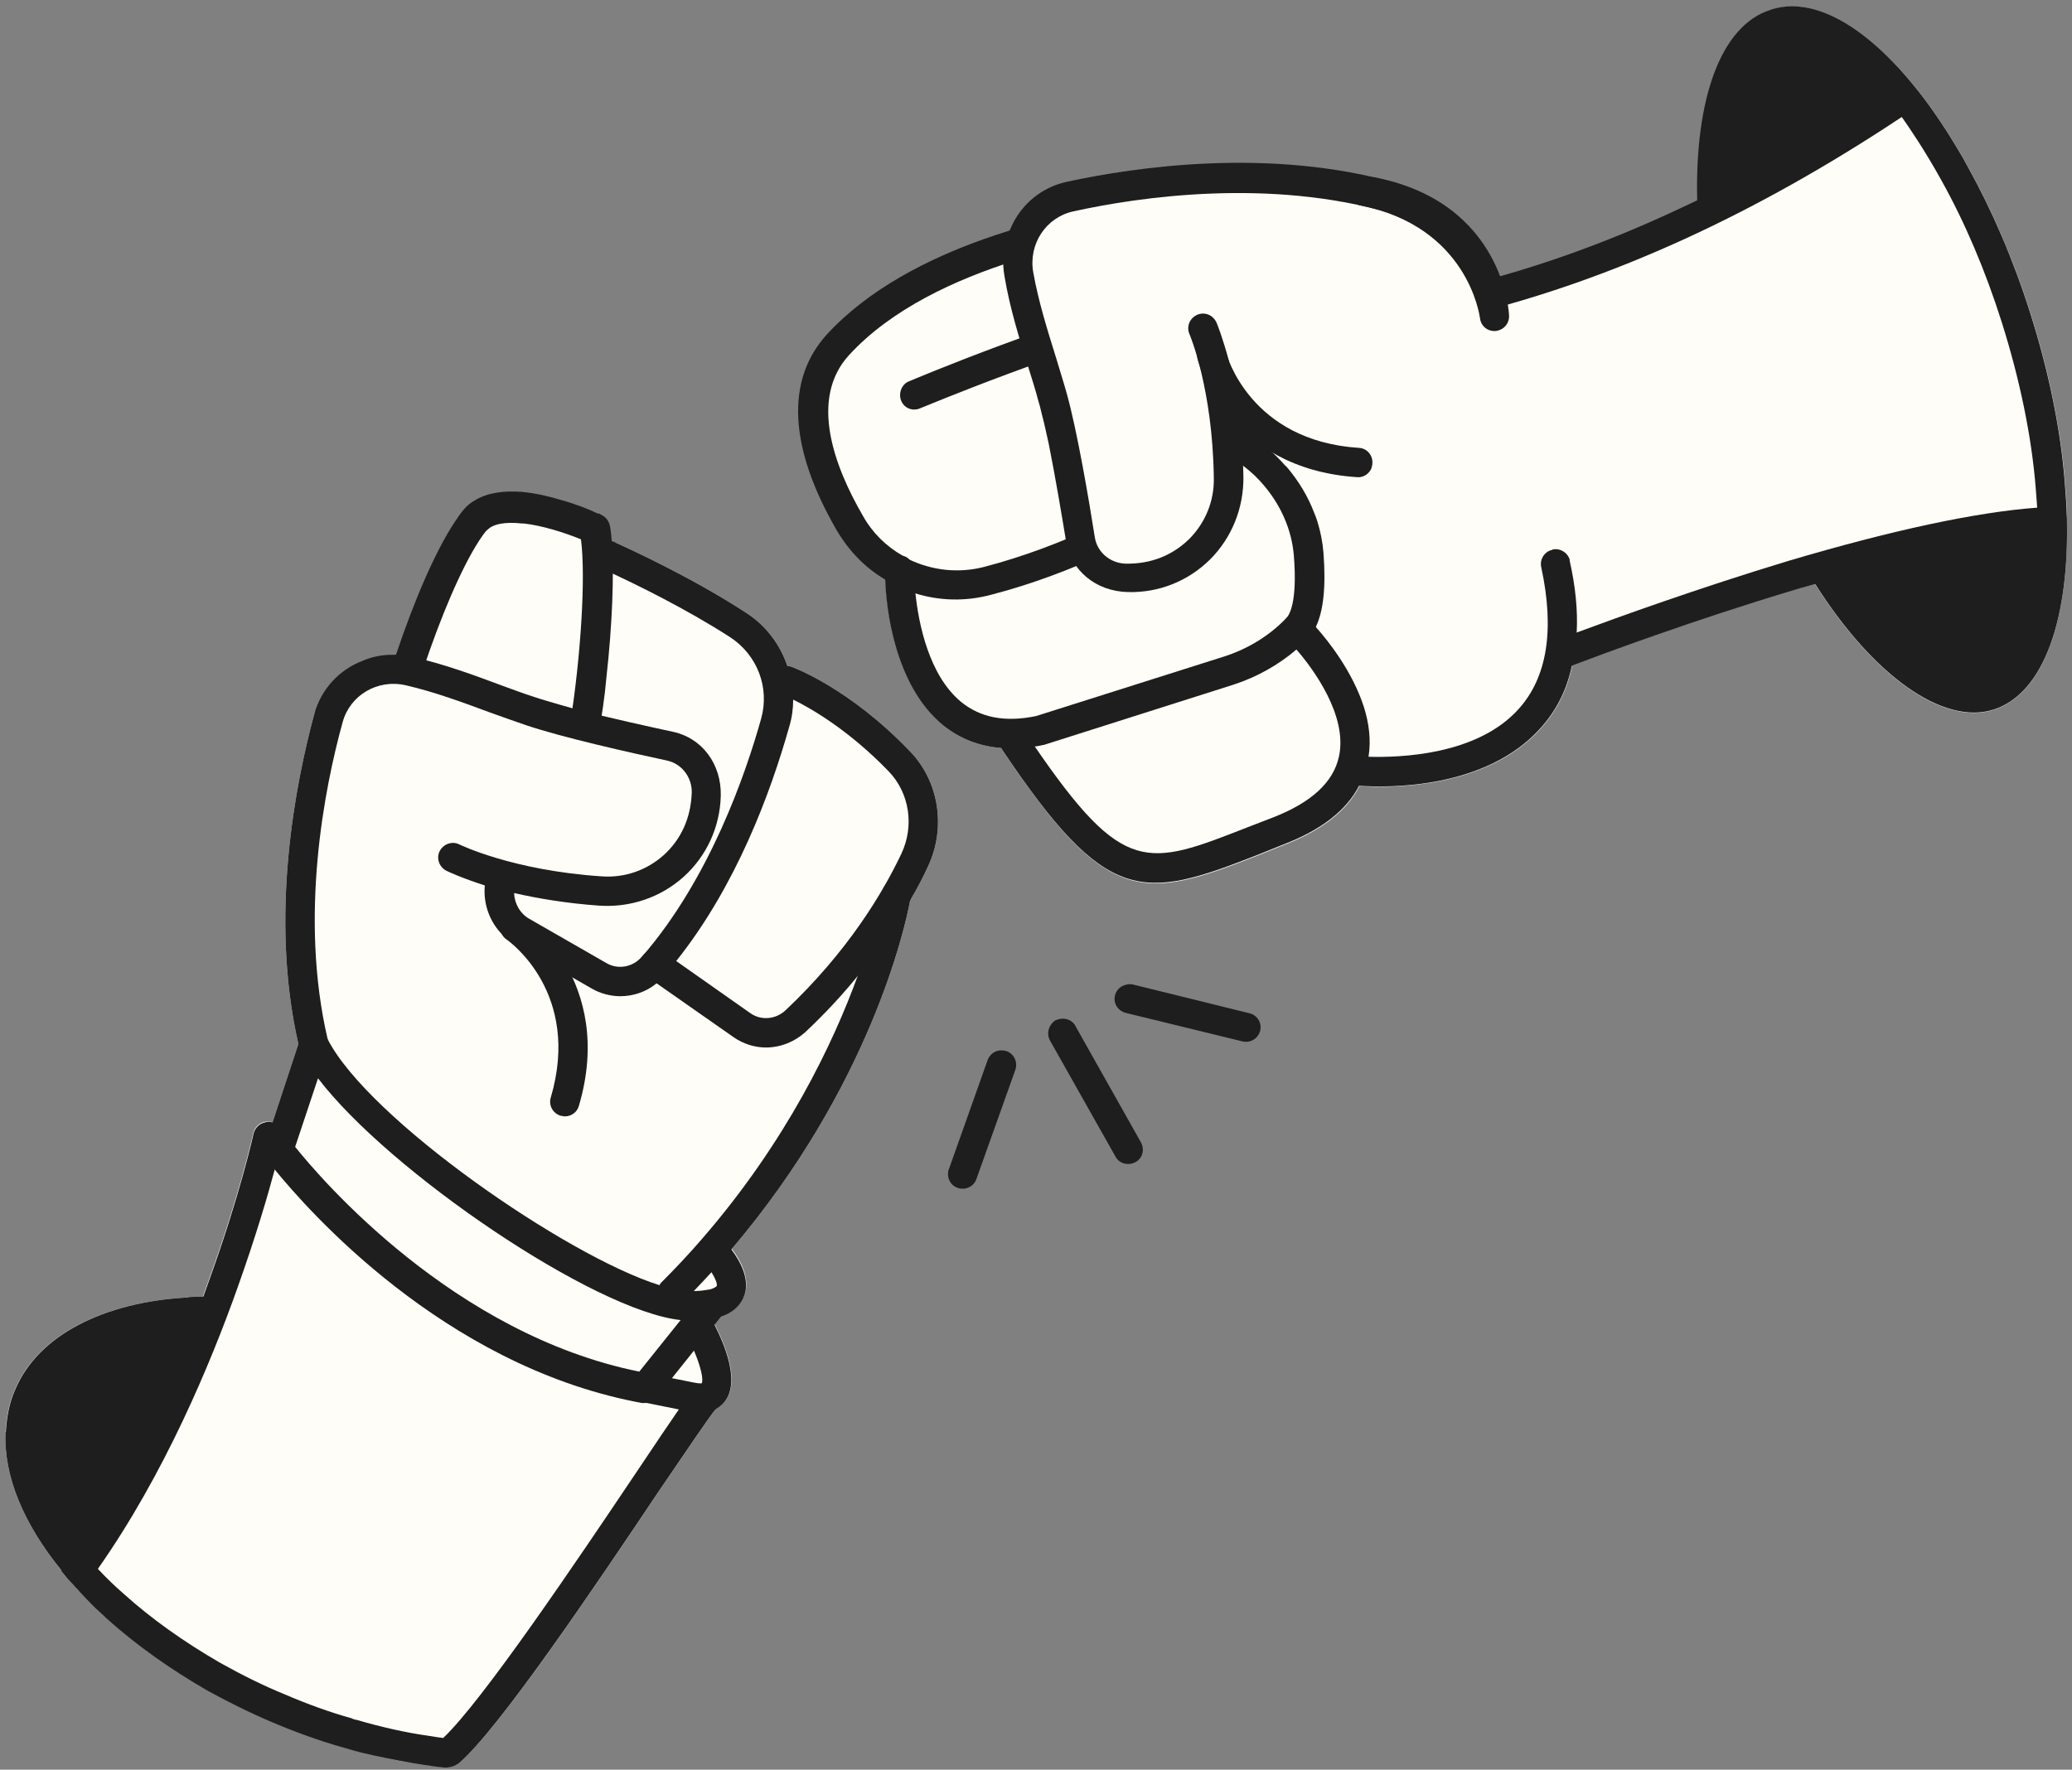 <svg width="247" height="211" viewBox="0 0 247 211" fill="none" xmlns="http://www.w3.org/2000/svg">
<rect x="0" y="0" width="247" height="211" fill="#808080" stroke="none"/>
<g clip-path="url(#clip0_4750_4818)">
<path d="M87.215 148.934C103.674 129.576 107.902 110.636 108.496 107.352C109.369 105.884 110.068 104.521 110.627 103.298C112.794 98.686 111.955 93.165 108.461 89.566C101.193 81.983 94.553 79.572 94.274 79.467C94.134 79.467 93.994 79.397 93.855 79.397C93.016 76.881 91.339 74.61 88.963 73.073C82.638 68.949 75.439 65.63 73.518 64.756C69.29 64.267 69.499 62.275 66.599 61.017C63.244 58.781 62.58 63.114 59.645 60.004C56.71 56.824 49.407 73.771 49.127 78.314C46.402 79.362 38.295 82.123 37.456 85.163C35.255 93.305 32.075 109.169 35.569 124.474L32.494 133.804C32.18 133.699 31.865 133.664 31.516 133.769C30.852 133.908 30.363 134.433 30.188 135.097C30.188 135.166 28.546 142.47 25.017 152.254C24.737 153.022 24.457 153.791 24.178 154.595H24.073C23.689 154.595 23.304 154.63 22.955 154.63C22.71 154.63 22.501 154.63 22.291 154.7C17.224 154.979 12.787 156.132 9.292 157.984C5.833 159.801 3.177 162.387 1.779 165.672C1.081 167.244 0.766 168.921 0.661 170.739C0.417 175.98 2.828 181.711 7.3 187.197C7.615 187.546 7.894 187.896 8.174 188.245C8.419 188.49 8.593 188.699 8.838 188.944C8.978 189.154 9.187 189.363 9.397 189.538C9.502 189.713 9.677 189.887 9.851 190.062C10.096 190.342 10.341 190.621 10.62 190.866C11.179 191.46 11.773 192.019 12.402 192.578C12.577 192.788 12.717 192.927 12.856 193.032C16.281 196.107 20.264 198.938 24.737 201.523C27.218 202.886 29.804 204.179 32.529 205.332C35.255 206.485 38.05 207.499 40.741 208.267C40.811 208.267 41.719 208.547 41.719 208.547C43.606 209.106 45.703 209.525 47.73 209.875C48.708 210.084 49.686 210.259 50.665 210.399C51.434 210.539 52.237 210.644 53.006 210.713H53.181C53.181 210.713 53.46 210.713 53.6 210.678C53.845 210.609 54.124 210.574 54.404 210.399C54.544 210.329 54.683 210.259 54.788 210.154C59.575 206.031 71.106 188.909 78.689 177.587C81.694 173.185 84.665 168.782 85.328 168.013L85.398 167.943C85.922 167.664 86.272 167.314 86.516 166.965C88.194 164.623 86.481 160.395 85.189 157.879L85.992 156.866C87.145 156.482 88.159 155.783 88.683 154.56C89.556 152.533 88.264 150.262 87.25 148.899L87.215 148.934Z" fill="#FFFDF7"/>
<path d="M0.661 170.738C0.417 175.979 2.828 181.71 7.3 187.196C7.545 187.58 7.86 187.93 8.139 188.279C8.384 188.524 8.558 188.734 8.803 188.978C8.978 189.153 9.152 189.363 9.362 189.572C9.467 189.747 9.642 189.922 9.816 190.096C10.061 190.306 10.341 190.62 10.585 190.9C11.144 191.494 11.738 192.053 12.367 192.612C12.542 192.822 12.682 192.962 12.821 193.066C16.246 196.141 20.229 198.972 24.702 201.558C27.183 202.92 29.769 204.213 32.494 205.366C35.22 206.52 38.015 207.533 40.706 208.302C40.776 208.302 41.684 208.581 41.684 208.581C43.571 209.14 45.668 209.56 47.695 209.909C48.883 210.119 50.036 210.328 51.119 210.468L52.377 208.896C51.888 208.861 51.399 208.791 50.874 208.686C47.974 208.267 45.004 207.603 41.999 206.729C41.999 206.729 41.754 206.659 41.65 206.589C41.545 206.589 41.51 206.589 41.44 206.52C38.749 205.751 35.954 204.737 33.228 203.584C30.503 202.431 27.917 201.138 25.436 199.776C20.963 197.19 16.98 194.359 13.555 191.284C12.053 189.957 10.69 188.559 9.432 187.126C16.945 176.783 22.396 164.588 26.03 154.629H25.995C25.401 154.594 24.807 154.594 24.213 154.594H24.108C23.724 154.594 23.339 154.629 22.99 154.629C22.745 154.629 22.536 154.629 22.326 154.699C17.259 154.978 12.821 156.132 9.327 157.984C5.868 159.801 3.212 162.386 1.814 165.671C1.115 167.244 0.801 168.921 0.696 170.738H0.661Z" fill="#1E1E1E"/>
<path d="M7.265 187.231C7.58 187.581 7.859 187.93 8.139 188.279C8.384 188.524 8.558 188.734 8.803 188.978C8.943 189.188 9.152 189.398 9.362 189.572C9.467 189.747 9.642 189.922 9.816 190.096C10.061 190.376 10.305 190.656 10.585 190.9C11.144 191.494 11.738 192.053 12.367 192.612C15.826 195.687 19.915 198.623 24.527 201.313C27.358 202.851 29.944 204.109 32.529 205.227C35.429 206.45 38.26 207.463 40.916 208.197C41.055 208.267 41.125 208.302 41.23 208.337C41.23 208.337 41.3 208.337 41.335 208.372C41.475 208.442 41.614 208.477 41.789 208.477C43.781 209.071 45.773 209.56 47.694 209.909C48.673 210.119 49.651 210.294 50.63 210.433C51.398 210.573 52.202 210.678 52.971 210.748H53.146C53.146 210.748 53.425 210.748 53.565 210.713C53.81 210.643 54.089 210.608 54.369 210.433C54.508 210.363 54.648 210.294 54.753 210.189C59.54 206.065 71.072 188.943 78.654 177.622C81.659 173.219 84.629 168.816 85.293 168.047L85.363 167.977C85.922 167.488 86.132 166.72 85.852 166.021C85.468 165.112 84.455 164.693 83.581 165.042C83.092 165.252 82.882 165.322 80.925 168.047C79.877 169.55 78.305 171.891 75.894 175.49C68.905 185.903 57.514 202.816 52.831 207.219C52.307 207.149 51.748 207.079 51.189 206.974C48.393 206.59 45.493 205.926 42.488 205.052H42.418C42.418 205.052 42.173 204.982 42.069 204.947C42.034 204.912 41.964 204.912 41.929 204.877C39.413 204.179 36.688 203.2 33.927 202.012C31.446 200.999 28.965 199.776 26.274 198.273C21.907 195.757 17.993 192.962 14.743 190.027C13.695 189.118 12.682 188.14 11.668 187.056C19.6 175.77 25.086 162.631 28.336 153.476C30.468 147.501 31.935 142.504 32.774 139.359C32.809 139.184 32.879 139.01 32.914 138.835C33.403 138.94 33.962 138.835 34.381 138.485C35.115 137.891 35.22 136.773 34.626 136.039L33.298 134.397C33.088 134.118 32.844 133.943 32.529 133.838C32.215 133.733 31.9 133.698 31.551 133.838C30.887 133.978 30.398 134.502 30.223 135.166C30.223 135.236 28.581 142.539 25.051 152.323C24.772 153.092 24.492 153.86 24.213 154.664C20.753 164.099 15.197 176.783 7.335 187.266C7.3 187.266 7.3 187.301 7.3 187.301L7.265 187.231Z" fill="#1E1E1E"/>
<path d="M57.793 105.57C57.583 107.772 58.387 110.008 59.994 111.545C60.414 111.965 60.868 112.314 61.357 112.594L68.241 116.542L70.547 117.87C71.596 118.464 72.784 118.779 73.937 118.779C75.509 118.779 77.047 118.255 78.27 117.241C78.549 116.997 78.829 116.717 79.073 116.438C79.597 115.843 80.122 115.215 80.611 114.586C87.774 105.605 91.862 94.528 94.099 86.596C94.413 85.548 94.553 84.465 94.553 83.416C94.588 82.019 94.344 80.656 93.854 79.398C93.016 76.882 91.338 74.611 88.962 73.073C82.638 68.95 75.439 65.63 73.517 64.757C73.238 64.652 73.063 64.547 73.028 64.547C72.155 64.163 71.106 64.582 70.722 65.456C70.338 66.329 70.757 67.377 71.63 67.762C71.63 67.762 72.12 67.971 72.958 68.356C75.614 69.579 81.729 72.549 87.04 75.973C90.29 78.105 91.758 81.984 90.744 85.653C88.892 92.292 84.594 104.732 76.627 113.957C76.558 114.026 76.488 114.061 76.453 114.131C75.404 115.319 73.657 115.634 72.294 114.83L63.104 109.554C61.986 108.925 61.322 107.702 61.287 106.479C61.217 105.99 61.287 105.465 61.497 104.976C61.846 104.068 61.427 103.054 60.519 102.705C59.645 102.355 58.632 102.775 58.247 103.683C58.003 104.277 57.863 104.941 57.793 105.57Z" fill="#1E1E1E"/>
<path d="M77.047 116.367L78.27 117.24L87.46 123.67C88.613 124.473 89.976 124.893 91.303 124.893C93.016 124.893 94.728 124.229 96.056 123.006C98.432 120.769 100.494 118.533 102.241 116.367C104.896 113.152 106.958 110.042 108.496 107.351C109.369 105.884 110.068 104.521 110.627 103.298C112.794 98.685 111.955 93.164 108.461 89.565C101.192 81.983 94.553 79.572 94.274 79.467C94.134 79.467 93.994 79.397 93.854 79.397C93.086 79.292 92.317 79.746 92.037 80.515C91.723 81.424 92.177 82.437 93.086 82.751C93.121 82.786 93.645 82.961 94.553 83.415C96.755 84.499 101.227 87.084 105.945 91.976C108.426 94.562 109.02 98.476 107.447 101.795C105.246 106.443 101.053 113.466 93.645 120.455C92.492 121.538 90.744 121.713 89.451 120.804L80.611 114.584L79.073 113.501C78.27 112.977 77.186 113.152 76.627 113.956C76.068 114.724 76.278 115.807 77.047 116.367Z" fill="#1E1E1E"/>
<path d="M78.829 155.398C79.143 155.748 79.597 155.922 80.052 155.922C80.506 155.922 80.96 155.748 81.275 155.398C81.764 154.909 82.288 154.385 82.742 153.896C83.476 153.127 84.175 152.393 84.839 151.659C85.677 150.751 86.446 149.842 87.215 148.934C103.673 129.575 107.901 110.636 108.495 107.351C108.565 107.107 108.6 106.967 108.6 106.897C108.775 105.954 108.111 105.045 107.167 104.905C106.259 104.731 105.316 105.395 105.176 106.338C105.141 106.443 104.477 110.357 102.241 116.367C99.34 124.334 93.784 136.075 83.686 147.711C82.183 149.458 80.541 151.205 78.829 152.917C78.724 153.022 78.654 153.127 78.619 153.232C78.13 153.896 78.235 154.804 78.829 155.398Z" fill="#1E1E1E"/>
<path d="M67.332 133.105C68.101 133.105 68.8 132.615 69.01 131.847C73.412 116.926 62.545 109.239 62.406 109.169C61.602 108.61 60.519 108.819 59.959 109.623C59.4 110.427 59.61 111.51 60.414 112.034C60.763 112.279 69.324 118.429 65.655 130.868C65.376 131.777 65.9 132.755 66.843 133.035C67.018 133.035 67.158 133.105 67.332 133.105Z" fill="#1E1E1E"/>
<path d="M31.585 136.529L32.494 133.803L35.569 124.474L35.744 123.984C35.953 123.32 36.547 122.831 37.281 122.796C37.98 122.726 38.644 123.111 38.959 123.74C38.959 123.81 39.028 123.845 39.063 123.914C43.955 133.454 67.542 149.772 78.619 153.232C80.017 153.686 81.17 153.931 82.113 153.931H82.742C83.511 153.931 84.07 153.826 84.454 153.756H84.559C85.258 153.581 85.433 153.337 85.433 153.337C85.538 153.092 85.293 152.463 84.839 151.729C84.524 151.24 84.14 150.716 83.686 150.262C82.987 149.563 83.022 148.444 83.686 147.781C84.385 147.117 85.503 147.117 86.167 147.781C86.341 147.99 86.761 148.41 87.215 149.004C88.228 150.366 89.521 152.638 88.648 154.664C88.123 155.887 87.11 156.586 85.957 156.971L85.153 157.984L82.707 161.059L80.052 164.379L78.269 166.615C77.92 167.034 77.431 167.279 76.907 167.279C76.802 167.279 76.697 167.279 76.592 167.279H76.522L75.788 167.139C52.761 162.596 36.722 144.321 32.739 139.429C32.214 138.765 31.9 138.346 31.83 138.241C31.481 137.787 31.411 137.193 31.585 136.634V136.564V136.529ZM76.208 163.54L81.135 157.39C70.862 156.307 46.366 139.674 37.91 128.562L35.185 136.739C38.26 140.582 54.054 159.067 76.208 163.54Z" fill="#1E1E1E"/>
<path d="M75.195 165.113C75.37 164.169 76.313 163.575 77.256 163.75L80.052 164.309L82.673 164.833C83.337 164.973 83.616 164.938 83.651 164.938C83.896 164.414 83.476 162.771 82.707 160.989C82.393 160.186 81.974 159.382 81.554 158.613C81.065 157.775 81.38 156.726 82.183 156.237C83.022 155.748 84.105 156.027 84.594 156.866C84.769 157.146 84.944 157.495 85.154 157.914C86.447 160.43 88.159 164.658 86.481 167C86.237 167.349 85.887 167.698 85.363 167.978C84.874 168.257 84.245 168.432 83.406 168.432C82.987 168.432 82.498 168.362 81.974 168.257L80.925 168.048L76.593 167.174H76.523C75.614 166.93 74.985 166.056 75.195 165.113Z" fill="#1E1E1E"/>
<path d="M69.569 91.104C68.73 90.51 67.577 90.754 67.018 91.593L66.948 91.663C67.263 90.125 67.612 88.448 67.892 86.631C67.892 86.491 67.927 86.316 67.962 86.177C67.962 86.142 67.962 86.142 68.031 86.107C69.254 78.349 69.883 68.81 69.289 64.302C67.228 63.464 64.642 62.66 62.475 62.415C62.406 62.415 62.336 62.415 62.266 62.415C60.344 62.206 58.737 62.415 58.038 63.254C58.247 62.974 58.422 62.695 58.457 62.31C58.457 62.066 58.457 61.891 58.457 61.716C58.352 61.297 58.108 60.913 57.793 60.668C57.549 60.423 57.234 60.074 56.71 59.69C58.212 58.781 60.169 58.572 62.161 58.711C63.803 58.851 65.446 59.236 66.948 59.69C68.8 60.214 70.373 60.843 71.281 61.297C71.386 61.297 71.491 61.297 71.596 61.367C71.631 61.367 71.631 61.437 71.666 61.437C72.19 61.647 72.609 62.136 72.714 62.73C72.819 63.254 72.889 63.988 72.959 64.896C73.203 68.495 72.993 74.54 72.294 80.725C72.19 81.913 72.05 83.136 71.875 84.325C71.84 84.639 71.77 84.919 71.736 85.233C71.561 86.456 71.386 87.714 71.176 88.867C70.967 89.915 70.792 90.929 70.547 91.872C69.883 91.453 69.534 91.208 69.534 91.173L69.569 91.104ZM50.804 104.836C48.463 105.116 46.157 104.347 44.515 102.6C44.41 102.495 44.375 102.425 44.27 102.355C43.397 101.377 42.803 100.189 42.593 98.966C42.418 98.092 42.383 97.219 42.523 96.31C44.235 85.687 49.477 69.439 54.159 62.31C54.508 61.786 54.858 61.262 55.207 60.843C55.627 60.319 56.151 59.899 56.675 59.62C58.178 58.711 60.134 58.502 62.126 58.641C63.768 58.781 65.411 59.166 66.913 59.62C68.765 60.144 70.338 60.773 71.246 61.227C71.351 61.227 71.456 61.227 71.561 61.297C71.596 61.297 71.596 61.367 71.631 61.367C72.155 61.577 72.574 62.066 72.679 62.66C72.784 63.184 72.854 63.918 72.924 64.826C73.168 68.425 72.959 74.471 72.26 80.656C72.155 81.844 72.015 83.067 71.84 84.255C71.805 84.569 71.736 84.849 71.701 85.163C71.526 86.386 71.351 87.644 71.141 88.797C70.932 89.846 70.757 90.859 70.512 91.802C70.198 93.165 69.883 94.458 69.534 95.576C69.499 95.716 69.464 95.786 69.429 95.856C68.626 98.197 67.752 99.909 66.739 100.678C66.459 100.888 65.97 101.272 64.887 101.726C62.93 102.565 58.981 103.788 50.735 104.836H50.804ZM66.11 94.738C66.319 94.109 66.529 93.305 66.739 92.466C66.739 92.257 66.843 92.082 66.913 91.872C66.913 91.802 66.913 91.733 66.913 91.663C67.228 90.125 67.577 88.448 67.857 86.631C67.857 86.491 67.892 86.316 67.927 86.177C67.927 86.142 67.927 86.142 67.996 86.107C69.219 78.349 69.849 68.81 69.254 64.302C67.193 63.464 64.607 62.66 62.441 62.415C62.371 62.415 62.301 62.415 62.231 62.415C60.309 62.206 58.702 62.415 58.003 63.254C58.003 63.289 57.933 63.324 57.898 63.359C53.88 68.495 47.974 85.058 46.087 96.974C45.982 97.428 46.017 97.882 46.087 98.337C46.227 99.036 46.541 99.63 47.066 100.154C47.869 100.992 49.057 101.447 50.245 101.272C60.833 99.909 63.699 98.407 64.467 97.848C64.887 97.533 65.306 96.764 65.69 95.681C65.795 95.436 65.865 95.157 66.005 94.843L66.11 94.738Z" fill="#1E1E1E"/>
<path d="M81.17 89.6L83.756 91.802V97.602L81.729 102.145L76.313 105.744L59.68 104.871L49.966 106.862L38.015 101.202L38.644 91.592L41.719 80.969L48.953 79.397L56.71 81.738L73.098 87.679L81.17 89.6Z" fill="#FFFDF7"/>
<path d="M35.569 124.474C35.569 124.474 35.639 124.788 35.674 124.928C35.884 125.732 36.583 126.291 37.386 126.291C37.526 126.291 37.666 126.256 37.806 126.221C38.749 126.011 39.308 125.068 39.098 124.124C39.098 124.054 39.063 123.985 39.063 123.915C35.639 109.274 38.679 93.933 40.846 86.106C41.719 82.891 45.004 80.935 48.358 81.703C51.853 82.507 55.207 83.765 58.422 84.953C59.925 85.477 61.322 86.001 62.685 86.456C67.018 87.923 75.125 89.74 79.528 90.684C81.275 91.068 82.498 92.675 82.463 94.493C82.358 97.568 81.17 100.083 79.143 101.935C77.117 103.753 74.461 104.696 71.7 104.486C61.113 103.787 54.823 100.712 54.753 100.678C53.914 100.258 52.866 100.608 52.412 101.481C51.992 102.32 52.342 103.368 53.215 103.822C53.355 103.892 54.963 104.661 57.793 105.57C58.806 105.849 59.959 106.164 61.287 106.478C64.048 107.107 67.472 107.701 71.456 107.981C75.16 108.225 78.759 107.002 81.519 104.521C84.245 102.04 85.817 98.616 85.922 94.912C86.027 91.068 83.651 87.993 80.261 87.259C77.326 86.63 72.749 85.617 68.8 84.604C67.577 84.254 66.389 83.94 65.376 83.625C64.817 83.451 64.292 83.311 63.803 83.136C62.475 82.717 61.078 82.193 59.645 81.668C56.465 80.48 52.866 79.153 49.127 78.314C48.323 78.139 47.52 78.034 46.751 78.069C45.493 78.069 44.305 78.314 43.187 78.803C40.461 79.851 38.295 82.123 37.456 85.163C35.255 93.305 32.075 109.169 35.569 124.474Z" fill="#1E1E1E"/>
<path d="M246.381 61.577C246.73 73.667 243.69 82.717 237.645 84.639C231.6 86.561 223.248 80.516 216.4 69.684C216.4 69.684 216.4 69.684 216.33 69.614C215.596 69.858 214.827 70.033 214.058 70.278C201.654 73.982 190.472 78.175 187.432 79.328C186.838 82.263 185.545 84.814 183.623 86.911C177.124 94.109 165.592 93.969 162.063 93.725C160.561 96.695 157.52 99.036 153.048 100.748L150.008 101.971C136.17 107.422 132.012 108.086 119.572 89.566C119.502 89.427 119.433 89.322 119.363 89.182C116.742 88.972 114.436 88.064 112.444 86.456C106.643 81.704 105.665 72.409 105.56 69.124C103.289 67.762 101.367 65.805 99.899 63.324C94.169 53.435 93.784 45.398 98.676 39.982C104.267 33.902 112.514 30.093 119.957 27.752C121.215 27.367 123.102 25.62 125.268 24.083C134.812 19.415 163.743 20.582 170.275 25.376C174.608 28.556 179.15 31.246 177.787 34.636C187.257 32.364 192.848 28.521 202.422 23.838C202.143 11.888 205.183 3.047 211.193 1.16C217.832 -0.936 226.323 5.878 233.382 17.758C233.836 18.492 234.256 19.226 234.675 20.029C237.47 25.061 240.021 30.932 242.048 37.326C244.284 44.385 245.682 51.269 246.171 57.523C246.276 58.921 246.381 60.284 246.416 61.577H246.381Z" fill="#FFFDF7"/>
<path d="M211.159 1.126C217.798 -0.971 226.289 5.843 233.347 17.724C233.802 18.457 234.221 19.191 234.64 19.995C237.436 25.027 239.987 30.897 242.013 37.292C244.25 44.35 245.647 51.234 246.137 57.489C246.241 58.886 246.346 60.249 246.381 61.542C246.731 73.632 243.691 82.683 237.645 84.605C231.6 86.526 223.249 80.481 216.4 69.649C216.4 69.649 216.4 69.649 216.33 69.579C216.016 69.09 215.701 68.531 215.387 68.042C220.523 66.574 225.8 65.141 230.832 64.093C235.828 63.01 240.546 62.276 244.529 62.136C244.529 60.808 244.424 59.446 244.285 58.083C243.761 51.828 242.398 44.944 240.161 37.886C238.135 31.491 235.619 25.621 232.788 20.589C229.818 15.242 227.163 11.783 226.918 11.678C219.195 16.885 211.019 21.637 202.423 25.76C202.423 25.096 202.353 24.468 202.318 23.838C202.038 11.888 205.078 3.047 211.089 1.16L211.159 1.126Z" fill="#1E1E1E"/>
<path d="M227.616 10.035C229.259 10.699 234.29 19.609 234.36 19.714C237.295 25.026 239.811 30.931 241.873 37.36C244.074 44.349 245.542 51.477 246.101 57.942C246.206 59.375 246.311 60.807 246.346 62.17C246.346 63.114 245.612 63.882 244.668 63.917C238.029 64.197 228.525 66.119 216.4 69.613C215.666 69.858 214.897 70.032 214.128 70.277C201.723 73.981 190.542 78.174 187.502 79.327C186.977 79.537 186.733 79.642 186.698 79.642C185.789 79.991 184.811 79.537 184.427 78.628C184.042 77.685 184.531 76.741 185.44 76.357C185.44 76.357 186.418 75.972 188.061 75.379C192.568 73.701 202.422 70.137 213.15 66.887C225.659 63.183 235.653 61.052 242.851 60.528C242.782 59.759 242.747 58.99 242.677 58.221C242.188 52.002 240.755 45.153 238.623 38.409C236.666 32.224 234.22 26.493 231.39 21.426C229.433 17.897 227.686 15.346 226.708 13.948C209.131 25.619 192.149 33.342 175.132 37.535C173.28 37.989 172.791 34.495 173.944 34.215C183.413 31.944 192.883 28.485 202.457 23.802C210.215 20.099 218.077 15.556 226.079 10.175C226.568 9.825 227.162 9.79 227.721 10.035H227.616Z" fill="#1E1E1E"/>
<path d="M155.878 73.667C155.878 73.667 156.297 74.121 156.821 74.715C158.359 76.427 161.224 80.061 162.587 84.289C163.181 86.176 163.461 88.203 163.146 90.195C163.146 90.439 163.146 90.684 163.041 90.928C162.832 91.872 162.517 92.781 162.028 93.654C160.525 96.624 157.485 98.966 153.013 100.678L149.973 101.901C136.135 107.352 131.977 108.016 119.537 89.496C119.467 89.356 119.397 89.251 119.327 89.112C119.048 88.378 119.327 87.539 119.991 87.05C120.76 86.526 121.878 86.735 122.402 87.539C122.752 88.028 123.031 88.483 123.311 88.937C133.934 104.452 136.729 103.333 148.68 98.651L151.755 97.463C156.332 95.681 158.953 93.27 159.617 90.195C160.665 85.373 156.612 79.817 154.515 77.406C153.851 76.637 153.397 76.148 153.397 76.148C152.733 75.449 152.733 74.331 153.397 73.667C154.096 72.968 155.214 73.003 155.878 73.667Z" fill="#1E1E1E"/>
<path d="M148.715 51.582L149.798 52.386C151.091 53.329 152.209 54.377 153.223 55.531C153.258 55.531 153.293 55.6 153.328 55.6C154.795 57.313 155.913 59.165 156.682 61.191C156.822 61.506 156.927 61.82 157.032 62.135C157.416 63.358 157.661 64.616 157.765 65.874C158.08 69.962 157.765 72.862 156.857 74.749C156.612 75.343 156.263 75.798 155.913 76.182C155.459 76.601 155.005 77.055 154.551 77.44C152.384 79.292 149.833 80.725 147.038 81.633L124.5 88.796C124.115 88.866 123.731 88.971 123.346 89.006C121.914 89.251 120.621 89.286 119.328 89.181C116.707 88.971 114.401 88.063 112.409 86.455C106.609 81.703 105.63 72.408 105.525 69.124C105.525 68.425 105.49 68.04 105.49 67.97C105.49 66.992 106.294 66.223 107.238 66.223C107.342 66.223 107.482 66.223 107.587 66.258C107.936 66.328 108.251 66.503 108.426 66.747C108.775 67.062 108.95 67.481 108.95 67.97C108.95 67.97 108.95 69.124 109.125 70.731C109.509 74.365 110.732 80.515 114.576 83.695C116.917 85.582 119.817 86.141 123.521 85.372L145.92 78.279C148.75 77.37 151.336 75.798 153.328 73.701C153.677 73.386 154.69 71.849 154.236 66.223C153.992 63.253 152.768 60.423 150.812 58.047C150.043 57.103 149.204 56.299 148.191 55.531C148.086 55.391 147.911 55.286 147.737 55.146L146.653 54.343C145.99 53.888 145.745 53.015 146.024 52.316C146.129 52.176 146.199 52.036 146.269 51.897C146.828 51.128 147.946 50.918 148.715 51.512V51.582Z" fill="#1E1E1E"/>
<path d="M134.283 24.502C135.96 24.257 137.043 24.188 137.253 24.153C137.847 24.118 138.441 24.362 138.791 24.851C139 25.131 139.14 25.445 139.14 25.76C139.21 26.738 138.511 27.577 137.533 27.647C137.533 27.647 137.183 27.682 136.554 27.717C131.907 28.276 111.325 31.316 101.227 42.323C96.405 47.565 99.48 55.671 102.869 61.507C104.022 63.568 105.665 65.141 107.551 66.224C107.831 66.399 108.111 66.573 108.39 66.713C111.116 68.006 114.226 68.391 117.336 67.587C126.7 65.141 134.912 60.843 141.656 56.929C143.543 55.811 145.045 54.204 145.954 52.317C146.059 52.177 146.129 52.037 146.199 51.897C146.513 51.129 146.758 50.325 146.932 49.451C147.491 46.446 146.723 43.406 144.836 41.065C143.228 39.108 140.852 38.304 138.546 38.794C127.818 41.1 109.893 48.613 109.683 48.683C108.809 49.067 107.761 48.683 107.412 47.739C107.097 46.935 107.447 45.817 108.355 45.468C109.089 45.153 126.77 37.745 137.812 35.369C141.411 34.601 145.08 35.858 147.387 38.654C148.575 40.122 149.448 41.694 149.972 43.371C150.671 45.538 150.776 47.809 150.357 50.08C150.217 50.814 150.042 51.583 149.728 52.282C149.343 53.435 148.819 54.518 148.12 55.462C146.897 57.314 145.29 58.816 143.368 59.934C136.834 63.708 128.028 68.356 118.174 70.906C115.064 71.745 111.954 71.64 109.054 70.732C107.796 70.312 106.573 69.753 105.42 69.055C103.149 67.692 101.227 65.735 99.759 63.254C94.028 53.365 93.644 45.328 98.536 39.912C108.495 29.045 126.945 25.445 134.143 24.432L134.283 24.502Z" fill="#1E1E1E"/>
<path d="M185.056 65.525C185.93 65.315 186.838 65.839 187.118 66.713C187.118 66.713 187.118 66.818 187.118 66.853C187.817 69.928 188.096 72.828 187.956 75.379C187.921 76.742 187.747 78.034 187.397 79.293C186.803 82.228 185.51 84.778 183.588 86.875C177.089 94.073 165.558 93.934 162.029 93.689C161.469 93.654 161.085 93.619 161.015 93.619C160.072 93.479 159.373 92.641 159.478 91.662C159.583 90.719 160.456 90.02 161.4 90.125C161.4 90.125 162.098 90.195 163.112 90.23C166.886 90.335 176.041 90.055 181.003 84.569C184.462 80.76 185.336 75.064 183.728 67.621C183.519 66.713 184.113 65.734 185.056 65.56V65.525Z" fill="#1E1E1E"/>
<path d="M174.608 47.913C174.608 47.913 180.583 35.473 174.433 30.267C168.283 25.06 165.068 20.028 142.774 21.286C120.481 22.544 121.389 31.525 121.389 31.525L123.835 41.973L128.553 64.616L132.361 68.425L138.127 69.333L145.954 62.624L147.037 49.555L174.642 47.948L174.608 47.913Z" fill="#FFFDF7"/>
<path d="M166.571 21.916C166.571 21.916 166.885 21.986 167.025 22.056C167.829 22.301 168.353 23.034 168.283 23.838C168.283 23.978 168.248 24.118 168.178 24.257C167.934 25.201 166.955 25.69 166.012 25.445C165.942 25.445 165.872 25.411 165.802 25.411C151.371 21.217 135.891 23.454 127.959 25.201C124.709 25.9 122.577 29.08 123.172 32.469C123.801 35.998 124.884 39.423 125.897 42.672C126.351 44.21 126.806 45.608 127.19 47.005C128.413 51.408 129.811 59.585 130.51 64.058C130.789 65.84 132.327 67.133 134.144 67.203C137.219 67.272 139.804 66.189 141.761 64.267C143.683 62.345 144.766 59.725 144.696 56.964C144.557 46.342 141.831 39.912 141.796 39.842C141.412 38.968 141.796 37.955 142.705 37.536C143.578 37.151 144.592 37.536 145.011 38.444C145.081 38.584 145.745 40.226 146.514 43.092C146.723 44.105 147.003 45.293 147.247 46.621C147.737 49.416 148.156 52.876 148.226 56.859C148.261 60.563 146.863 64.093 144.242 66.713C141.621 69.299 138.127 70.697 134.423 70.592C130.579 70.487 127.644 67.971 127.085 64.547C126.596 61.577 125.827 56.964 125.024 52.946C124.744 51.723 124.499 50.5 124.22 49.486C124.08 48.927 123.975 48.403 123.801 47.879C123.451 46.516 122.997 45.118 122.543 43.651C121.529 40.401 120.376 36.732 119.747 32.958C119.607 32.155 119.537 31.351 119.642 30.582C119.712 29.324 120.027 28.136 120.551 27.053C121.739 24.397 124.115 22.336 127.19 21.672C135.437 19.89 151.44 17.548 166.536 21.846L166.571 21.916Z" fill="#1E1E1E"/>
<path d="M163.531 55.741C163.251 56.475 162.552 56.964 161.784 56.894C146.269 55.881 142.809 43.022 142.774 42.847C142.53 41.903 143.089 40.96 144.032 40.715C144.976 40.471 145.919 41.03 146.129 41.973C146.234 42.393 149.064 52.561 161.993 53.4C162.937 53.435 163.67 54.273 163.601 55.252C163.601 55.426 163.566 55.566 163.496 55.741H163.531Z" fill="#1E1E1E"/>
<path d="M161.015 22.021C161.364 21.357 163.21 20.991 163.978 21.166C179.249 24.206 179.884 37.361 179.884 37.501C179.989 38.48 179.325 39.318 178.346 39.458C177.368 39.563 176.529 38.899 176.425 37.92C176.355 37.501 174.922 27.053 162.203 24.502C161.259 24.328 160.63 23.419 160.84 22.441C160.875 22.266 160.91 22.126 161.015 21.986V22.021Z" fill="#1E1E1E"/>
<path d="M128.204 122.342L135.996 136.18C136.485 137.054 136.206 138.102 135.367 138.556C134.528 139.01 133.445 138.766 132.991 137.927L125.164 124.055C124.709 123.216 125.024 122.168 125.827 121.644L126.142 121.539C126.911 121.294 127.784 121.574 128.204 122.308V122.342Z" fill="#1E1E1E"/>
<path d="M132.921 118.674C133.061 118.08 133.515 117.625 134.074 117.451C134.389 117.346 134.738 117.311 135.053 117.381L148.925 120.805C149.868 121.015 150.462 121.958 150.218 122.902C149.973 123.845 149.03 124.404 148.086 124.16L134.214 120.77C133.236 120.526 132.676 119.582 132.921 118.674Z" fill="#1E1E1E"/>
<path d="M113.108 139.43L117.72 126.431C117.895 125.907 118.314 125.487 118.839 125.313C119.153 125.208 119.572 125.208 119.957 125.313C120.865 125.627 121.354 126.606 121.04 127.549L116.393 140.583C116.078 141.491 115.065 141.946 114.156 141.631C113.248 141.317 112.793 140.303 113.108 139.395V139.43Z" fill="#1E1E1E"/>
</g>
<defs>
<clipPath id="clip0_4750_4818">
<rect width="245.772" height="210" fill="white" transform="translate(0.645 0.748)"/>
</clipPath>
</defs>
</svg>
